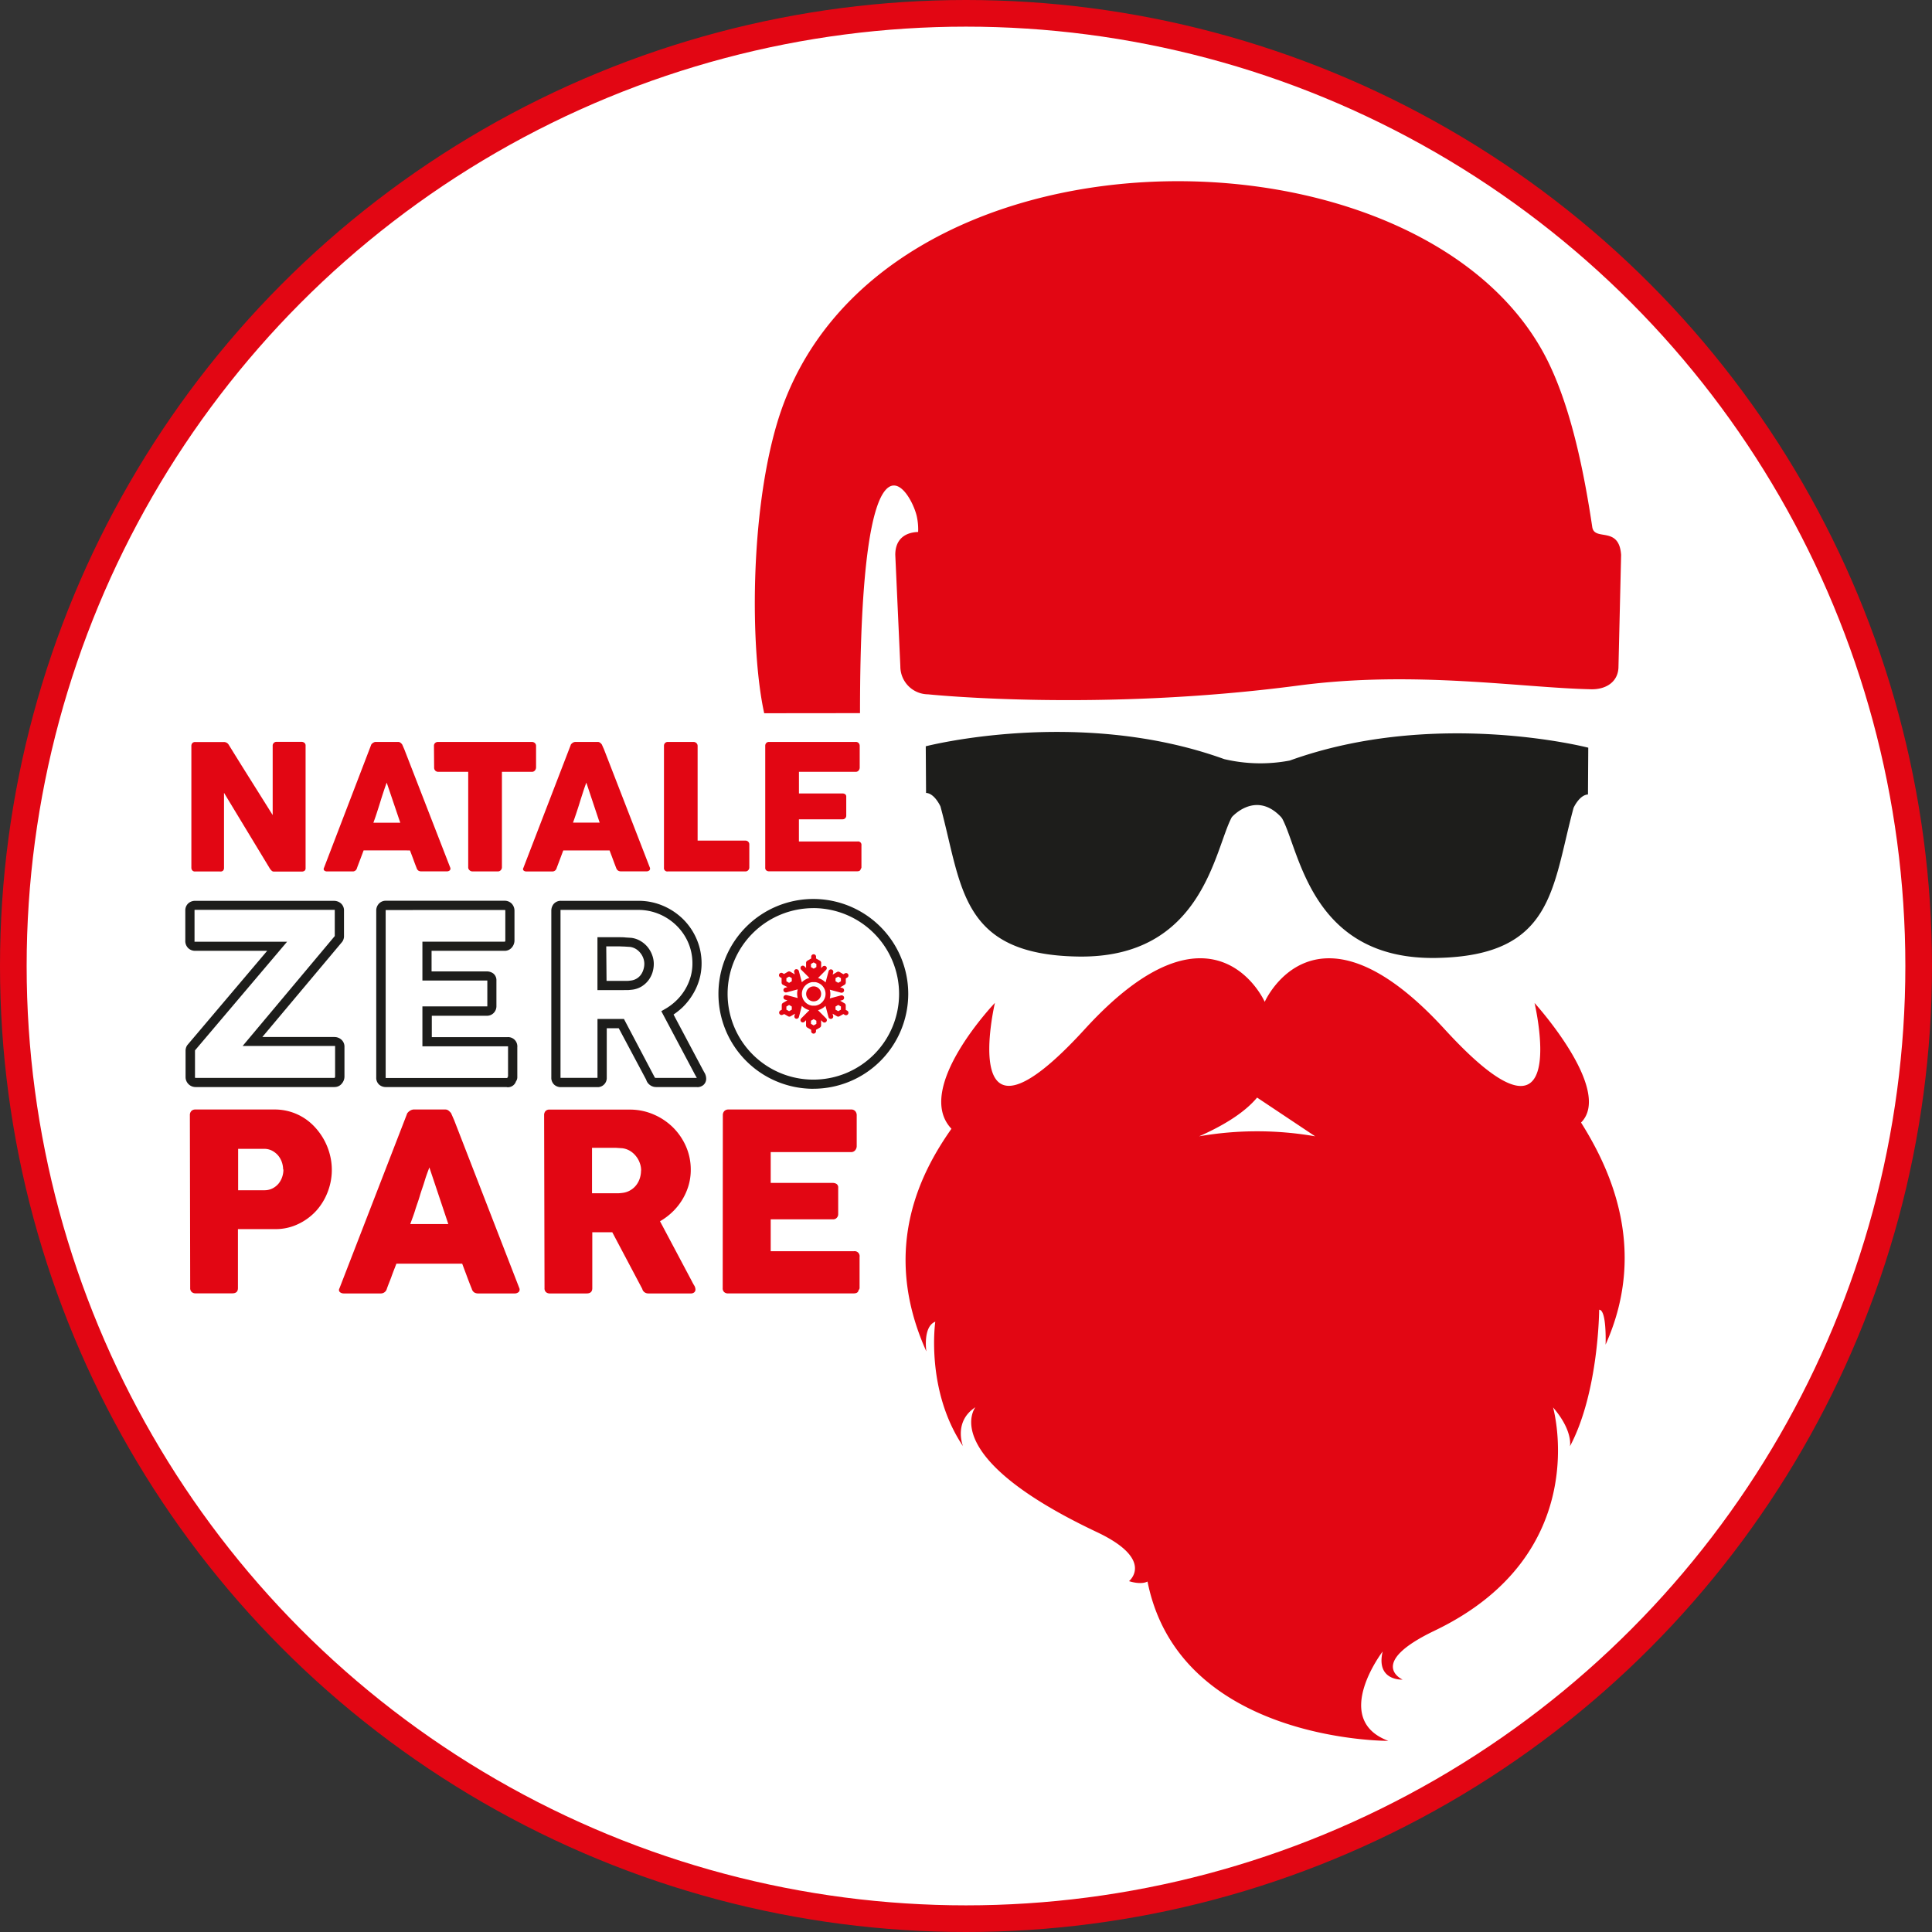 <?xml version="1.0" encoding="UTF-8"?> <svg xmlns="http://www.w3.org/2000/svg" id="Livello_1" data-name="Livello 1" viewBox="0 0 580 580"><rect x="0" y="0" width="580" height="580" fill="#333333" stroke="none"/><defs><style>.cls-1,.cls-4{fill:#fff;}.cls-1{stroke:#e20613;stroke-miterlimit:10;stroke-width:8px;}.cls-2{fill:#e20613;}.cls-3{fill:#1d1d1b;}</style></defs><title>nzp_logo_tondo</title><circle class="cls-1" cx="290" cy="290" r="286"></circle><g id="Layer_2" data-name="Layer 2"><g id="A6"><path class="cls-2" d="M59.45,231.26a1.26,1.26,0,0,1,.29-.79,1.09,1.09,0,0,1,.87-.33h8.56a1.69,1.69,0,0,1,1.47.78q3.31,5.37,6.59,10.58l6.63,10.57v-21a1.25,1.25,0,0,1,.41-.73,1.17,1.17,0,0,1,.74-.26h7.45a1.4,1.4,0,0,1,.92.3,1,1,0,0,1,.36.85V268a.93.93,0,0,1-.3.78,1.35,1.35,0,0,1-.87.25H84.19a.88.88,0,0,1-.6-.23,3.66,3.66,0,0,1-.55-.63l-6.89-11.38-6.9-11.4v22.5a1.24,1.24,0,0,1-.27.85A1.16,1.16,0,0,1,68,269H60.61a1,1,0,0,1-.88-.32,1.25,1.25,0,0,1-.28-.79Z" transform="translate(-2 -7.38)"></path><path class="cls-2" d="M113.37,231.13a.84.84,0,0,1,.17-.34,1.46,1.46,0,0,1,.36-.34,2.38,2.38,0,0,1,.44-.25,1.13,1.13,0,0,1,.45-.09h6.7a1.1,1.1,0,0,1,.78.28,2.67,2.67,0,0,1,.47.48l.65,1.49,13.75,35.42a.79.79,0,0,1-.08.85,1.25,1.25,0,0,1-1,.33h-7.54a1.52,1.52,0,0,1-.93-.22,1.45,1.45,0,0,1-.51-.75c-.35-.88-.69-1.77-1-2.65l-1-2.66H111.16c-.33.89-.67,1.78-1,2.66s-.68,1.77-1,2.65a1.28,1.28,0,0,1-1.33,1h-7.67a1.25,1.25,0,0,1-.79-.26.63.63,0,0,1-.12-.78Zm4.72,11.2c-.33.89-.66,1.85-1,2.88s-.67,2.07-1,3.15-.66,2.08-1,3.14-.68,2-1,2.87h8.08Z" transform="translate(-2 -7.38)"></path><path class="cls-2" d="M132.28,231.25a1.06,1.06,0,0,1,.36-.83,1.26,1.26,0,0,1,.87-.31h28.17a1.33,1.33,0,0,1,.83.29,1.13,1.13,0,0,1,.42.85v6.51a1.45,1.45,0,0,1-.32.89,1.13,1.13,0,0,1-.93.44h-9v28.66a1.22,1.22,0,0,1-.34.85,1.09,1.09,0,0,1-.88.38h-7.68a1.19,1.19,0,0,1-.83-.36,1.11,1.11,0,0,1-.39-.87V239.09h-9a1.25,1.25,0,0,1-.87-.34,1.31,1.31,0,0,1-.36-1Z" transform="translate(-2 -7.38)"></path><path class="cls-2" d="M173.3,231.13a.61.61,0,0,1,.17-.34,1.88,1.88,0,0,1,.35-.34,1.92,1.92,0,0,1,.44-.25,1.8,1.8,0,0,1,.45-.09h6.7a1.14,1.14,0,0,1,.79.28,2.67,2.67,0,0,1,.47.48l.66,1.49,13.74,35.42a.79.79,0,0,1-.08.85,1.26,1.26,0,0,1-1,.33h-7.51a1.53,1.53,0,0,1-.93-.22A1.51,1.51,0,0,1,187,268c-.34-.88-.68-1.77-1-2.65s-.67-1.77-1-2.66H171.1c-.34.89-.67,1.78-1,2.66s-.67,1.77-1,2.65a1.3,1.3,0,0,1-1.33,1H160a1.22,1.22,0,0,1-.78-.26.6.6,0,0,1-.11-.78Zm4.72,11.2c-.33.89-.67,1.85-1,2.88s-.67,2.07-1,3.15-.66,2.08-1,3.1-.68,2-1,2.87h8Z" transform="translate(-2 -7.38)"></path><path class="cls-2" d="M201.33,231.24a1.12,1.12,0,0,1,1.11-1.13h7.81a1.29,1.29,0,0,1,.79.32,1.17,1.17,0,0,1,.39.84v28.47h14.39a1.15,1.15,0,0,1,.79.32,1.11,1.11,0,0,1,.34.86v6.89a1.17,1.17,0,0,1-.3.78,1.11,1.11,0,0,1-.85.4H202.48a1,1,0,0,1-1.15-.86.71.71,0,0,1,0-.29Z" transform="translate(-2 -7.38)"></path><path class="cls-2" d="M231.73,231.32a1.23,1.23,0,0,1,.3-.88,1.11,1.11,0,0,1,.85-.33h26a1.13,1.13,0,0,1,.89.34,1.27,1.27,0,0,1,.32.91v6.48a1.4,1.4,0,0,1-.32.85,1.1,1.1,0,0,1-.92.4h-17v6.49h13.09a1.42,1.42,0,0,1,.78.23.89.89,0,0,1,.33.79v5.69a1.08,1.08,0,0,1-1.12,1.05H241.84V260h17.59a1,1,0,0,1,1.18.87v0a.76.76,0,0,1,0,.3v6.58a.64.64,0,0,1-.21.47c-.07.49-.43.73-1.07.73H232.88a1.22,1.22,0,0,1-.84-.28,1,1,0,0,1-.31-.85Z" transform="translate(-2 -7.38)"></path><path class="cls-3" d="M102.38,333.72H60.77a3,3,0,0,1-3.06-2.92h0v-7.92a3,3,0,0,1,.5-1.72l24-28.34H60.69a3,3,0,0,1-2.17-.79,3,3,0,0,1-.89-2.36v-8.93a2.84,2.84,0,0,1,.86-2.13,3,3,0,0,1,2.2-.79h41.58a3.17,3.17,0,0,1,2,.7,2.78,2.78,0,0,1,1,2.26v7.87a3.34,3.34,0,0,1-.32,1.13l-.2.32-24,28.6h21.66a3.16,3.16,0,0,1,2,.72,2.81,2.81,0,0,1,1,2.27v8.92a3.24,3.24,0,0,1-.74,2,2.73,2.73,0,0,1-2.25,1.1m-41.88-11v7.87a.6.6,0,0,0,0,.3.32.32,0,0,0,.22.1h41.66a.65.65,0,0,0,.18-.37v-9a.81.81,0,0,0,0-.22H74.84l27.66-33v-7.87H60.69a.58.58,0,0,0-.29.05.38.38,0,0,0,0,.15v9a2.29,2.29,0,0,0,0,.37H88.19Z" transform="translate(-2 -7.38)"></path><path class="cls-3" d="M154.11,333.72H117.9a3,3,0,0,1-2.06-.71,2.77,2.77,0,0,1-.89-2.2v-50a3,3,0,0,1,.78-2.12,2.8,2.8,0,0,1,2.18-.9h35.52a2.93,2.93,0,0,1,2.23.91,3.13,3.13,0,0,1,.79,2.18v8.86a3.27,3.27,0,0,1-.72,2,2.8,2.8,0,0,1-2.36,1.08H131.56V299H148.1a3.34,3.34,0,0,1,1.93.58,2.57,2.57,0,0,1,1,2.19v7.74a2.88,2.88,0,0,1-.73,1.87,2.79,2.79,0,0,1-2.18.94H131.63v6.42H154.3a2.76,2.76,0,0,1,3,2.56h0a1.69,1.69,0,0,1,0,.45v9a2.08,2.08,0,0,1-.4,1.27,2.55,2.55,0,0,1-2.73,1.74m-36.21-53.18h-.18V331h36.55v-.2l.19-.25v-8.79a1.13,1.13,0,0,0,0-.26H128.81V309.51H148.3v-7.77H128.81V290.08h24.76a.54.54,0,0,0,.13-.32v-8.89a.57.57,0,0,0-.06-.31h-.21Z" transform="translate(-2 -7.38)"></path><path class="cls-3" d="M211.26,333.72H199a3.07,3.07,0,0,1-1.91-.63,3,3,0,0,1-1.1-1.57l-8.24-15.46h-3.6v14.77a2.75,2.75,0,0,1-2.58,2.92H170.46a3,3,0,0,1-2.06-.72,2.81,2.81,0,0,1-.89-2.2v-50a3.17,3.17,0,0,1,.73-2.1,2.83,2.83,0,0,1,2.22-.92H193.6a18.67,18.67,0,0,1,7.45,1.49,19.42,19.42,0,0,1,6,4,18.82,18.82,0,0,1,4.08,6,18.29,18.29,0,0,1,1.49,7.29,17.16,17.16,0,0,1-.72,5,18.07,18.07,0,0,1-2,4.44,19.29,19.29,0,0,1-3,3.76,20.78,20.78,0,0,1-2.7,2.16l8.6,16.2c.18.34.38.71.62,1.14a3.64,3.64,0,0,1,.58,1.86,2.46,2.46,0,0,1-.89,2,2.9,2.9,0,0,1-1.88.6m-29.92-20.47h8l9.19,17.44a.25.25,0,0,0,.11.17.42.42,0,0,0,.27.09h12.3a2.1,2.1,0,0,0-.15-.3q-.42-.72-.69-1.26l-9.81-18.48,1.15-.66a17,17,0,0,0,3.3-2.47,16,16,0,0,0,4.29-7,14.44,14.44,0,0,0,.6-4.24,15.55,15.55,0,0,0-1.26-6.2,16.09,16.09,0,0,0-3.49-5.1,16.67,16.67,0,0,0-5.19-3.46,16.21,16.21,0,0,0-6.37-1.27H170.27v50.42h11.1V313.28Zm8-8.66h-7.95V288.74h6.29c.73,0,1.39,0,2,.06s1.24.08,1.9.13a7.13,7.13,0,0,1,2.83,1,7.93,7.93,0,0,1,2.09,1.82,8.31,8.31,0,0,1,1.32,2.36,7.38,7.38,0,0,1,.48,2.63,8.62,8.62,0,0,1-.42,2.67,7.9,7.9,0,0,1-1.26,2.36,7.61,7.61,0,0,1-2.07,1.81,7.17,7.17,0,0,1-2.8.92l-1.17.11c-.38,0-.79,0-1.24,0m-5.22-2.76h6.26a9.32,9.32,0,0,0,1-.1,4.33,4.33,0,0,0,3-1.68,5.15,5.15,0,0,0,.79-1.57,5.81,5.81,0,0,0,.29-1.81,5,5,0,0,0-.31-1.67,5.39,5.39,0,0,0-.9-1.58,5.3,5.3,0,0,0-1.35-1.19,4.6,4.6,0,0,0-1.71-.6l-1.73-.11c-.59,0-1.21-.06-1.87-.06h-3.56Z" transform="translate(-2 -7.38)"></path><path class="cls-2" d="M255.91,302.38a.8.8,0,0,1-.36.63l-1.33.79.64.18a.71.71,0,0,1,.44.33.75.75,0,0,1,.08.55.72.72,0,0,1-.7.54.61.61,0,0,1-.19,0l-3.38-.91a5.06,5.06,0,0,1,0,2.62l3.38-.91h.18a.72.72,0,0,1,.74.7h0a.77.77,0,0,1-.11.39.72.72,0,0,1-.44.34l-.64.17,1.33.79a.73.73,0,0,1,.35.63v1.33l.44.24a.73.73,0,0,1,.27,1,.72.72,0,0,1-1,.27l-.43-.25-1.18.67a.71.71,0,0,1-.72,0l-1.33-.78.17.65a.78.78,0,0,1-.07.56.82.82,0,0,1-.45.34.74.74,0,0,1-.88-.52l-.9-3.39a5.07,5.07,0,0,1-2.26,1.31l2.47,2.48a.72.72,0,0,1,0,1,.72.72,0,0,1-1,.05l-.05-.05-.48-.48v1.58a.73.73,0,0,1-.36.63l-1.17.68v.5a.73.73,0,0,1-1.45,0h0v-.5l-1.17-.68a.72.72,0,0,1-.37-.63v-1.58l-.47.48a.74.74,0,0,1-1,0,.72.72,0,0,1,0-1l2.47-2.48a5,5,0,0,1-2.26-1.31l-.88,3.34a.72.72,0,0,1-.7.54H241a.71.71,0,0,1-.51-.87h0l.17-.65-1.33.79a.76.76,0,0,1-.72,0l-1.17-.68L237,312a.72.72,0,0,1-1-.27.66.66,0,0,1-.07-.55.74.74,0,0,1,.34-.44l.42-.24v-1.41a.74.74,0,0,1,.37-.63l1.33-.79-.65-.17a.72.72,0,0,1-.52-.87h0a.73.73,0,0,1,.7-.53h.18l3.39.9a4.82,4.82,0,0,1,0-2.61l-3.39.91a.74.74,0,0,1-.89-.52.71.71,0,0,1,.08-.55.74.74,0,0,1,.44-.33l.65-.18L237,303a.73.73,0,0,1-.36-.63V301l-.44-.25a.77.77,0,0,1-.33-.44.73.73,0,0,1,.55-.87.76.76,0,0,1,.51.08l.43.26,1.18-.68a.73.73,0,0,1,.73,0l1.33.78-.18-.65a.74.74,0,0,1,.51-.89h.19a.74.74,0,0,1,.7.54l.9,3.38a5.14,5.14,0,0,1,2.27-1.31l-2.48-2.47a.74.74,0,0,1,0-1,.72.72,0,0,1,1,0l.48.48v-1.53a.74.74,0,0,1,.37-.63l1.17-.68v-.5a.73.73,0,0,1,1.45-.15.38.38,0,0,1,0,.15v.5l1.18.68a.73.73,0,0,1,.36.63V298l.47-.48a.78.78,0,0,1,1,0,.72.72,0,0,1,.22.51.79.79,0,0,1-.22.52L247.57,301a5,5,0,0,1,2.27,1.31l.91-3.39a.72.72,0,0,1,.7-.53.73.73,0,0,1,.62.36.67.67,0,0,1,.07.55l-.17.66,1.33-.79a.79.79,0,0,1,.73,0l1.16.68.44-.26a.92.92,0,0,1,.37-.09.7.7,0,0,1,.62.37.68.68,0,0,1,.07.54.69.69,0,0,1-.34.44l-.43.26Z" transform="translate(-2 -7.38)"></path><polygon class="cls-4" points="243.46 306.43 243.46 307.36 244.27 307.83 245.08 307.36 245.08 306.43 244.27 305.95 243.46 306.43"></polygon><polygon class="cls-4" points="245.08 290.33 245.08 289.38 244.27 288.92 243.46 289.39 243.46 290.33 244.27 290.8 245.08 290.33"></polygon><polygon class="cls-4" points="236.08 302.17 236.08 303.1 236.89 303.57 237.7 303.1 237.7 302.17 236.89 301.69 236.08 302.17"></polygon><polygon class="cls-4" points="236.08 293.65 236.08 294.58 236.89 295.06 237.7 294.58 237.7 293.64 236.89 293.18 236.08 293.65"></polygon><polygon class="cls-4" points="250.83 293.64 250.83 294.58 251.64 295.05 252.45 294.58 252.45 293.65 251.64 293.18 250.83 293.64"></polygon><polygon class="cls-4" points="252.45 303.1 252.45 302.16 251.64 301.69 250.83 302.17 250.83 303.1 251.64 303.57 252.45 303.1"></polygon><path class="cls-4" d="M249.1,303.59a3.6,3.6,0,0,0-2.36-1.37h-.91a3.56,3.56,0,0,0-2.36,1.37,3.47,3.47,0,0,0-.74,2.16,3.66,3.66,0,0,0,.28,1.38,3.47,3.47,0,0,0,.46.79,3.56,3.56,0,0,0,2.36,1.37h.91a3.53,3.53,0,0,0,2.36-1.37,4.17,4.17,0,0,0,.46-.79,3.57,3.57,0,0,0,0-2.76,3.81,3.81,0,0,0-.46-.78M246.27,308a2.25,2.25,0,1,1,2.24-2.24,2.25,2.25,0,0,1-2.24,2.24h0" transform="translate(-2 -7.38)"></path><path class="cls-3" d="M246.18,334.24a28.49,28.49,0,1,1,28.48-28.5h0a28.5,28.5,0,0,1-28.48,28.49m0-54.22a25.74,25.74,0,1,0,25.73,25.74h0A25.77,25.77,0,0,0,246.18,280" transform="translate(-2 -7.38)"></path><path class="cls-2" d="M59,342.19a1.81,1.81,0,0,1,.41-1.24,1.6,1.6,0,0,1,1.22-.49H84.44a16.29,16.29,0,0,1,9,2.66,16.76,16.76,0,0,1,3.42,3,19,19,0,0,1,4.2,8,18.29,18.29,0,0,1-.65,11A18,18,0,0,1,97,370.79a17.23,17.23,0,0,1-5.36,4,15.65,15.65,0,0,1-6.91,1.58H73.43v17.7c0,1.07-.57,1.58-1.7,1.58h-11a1.7,1.7,0,0,1-1.18-.4,1.55,1.55,0,0,1-.45-1.2Zm28,16.29a7.07,7.07,0,0,0-.39-2.23,6.45,6.45,0,0,0-1.13-2,6.13,6.13,0,0,0-1.81-1.43,5.09,5.09,0,0,0-2.36-.55H73.49V364.7h7.87a5.32,5.32,0,0,0,2.42-.54,5.72,5.72,0,0,0,1.8-1.4,6.28,6.28,0,0,0,1.12-2,6.8,6.8,0,0,0,.38-2.32" transform="translate(-2 -7.38)"></path><path class="cls-2" d="M124.13,341.93a1.15,1.15,0,0,1,.24-.48,3.24,3.24,0,0,1,.5-.48,2.63,2.63,0,0,1,.63-.36,2.16,2.16,0,0,1,.62-.15h9.54a1.56,1.56,0,0,1,1.08.4,4.79,4.79,0,0,1,.67.68l.93,2.12L157.87,394a1.13,1.13,0,0,1-.11,1.21,1.85,1.85,0,0,1-1.42.47H145.66a2.28,2.28,0,0,1-1.32-.32,1.94,1.94,0,0,1-.71-1.06c-.51-1.26-1-2.52-1.46-3.77s-.95-2.51-1.41-3.78H121c-.48,1.27-1,2.53-1.44,3.78s-1,2.51-1.43,3.77a1.86,1.86,0,0,1-1.9,1.38h-11a1.85,1.85,0,0,1-1.16-.37.87.87,0,0,1-.18-1.12Zm6.77,15.92c-.47,1.27-1,2.64-1.43,4.1s-1,2.92-1.43,4.42-1,2.95-1.44,4.41-1,2.81-1.43,4.08h11.42Z" transform="translate(-2 -7.38)"></path><path class="cls-2" d="M165.35,342.19a1.8,1.8,0,0,1,.4-1.24,1.53,1.53,0,0,1,1.23-.46h24a17.88,17.88,0,0,1,7.18,1.43A18.74,18.74,0,0,1,204,345.8a18.47,18.47,0,0,1,3.94,5.75,17.25,17.25,0,0,1,1.43,7,16.43,16.43,0,0,1-.69,4.82,18,18,0,0,1-4.84,7.87,18.91,18.91,0,0,1-3.7,2.77l9.56,18c.17.34.4.78.67,1.22a2.54,2.54,0,0,1,.41,1.22,1.12,1.12,0,0,1-.39.92,1.55,1.55,0,0,1-1.06.31H196.61a1.94,1.94,0,0,1-1.14-.37,1.74,1.74,0,0,1-.66-1l-9-17h-6V394.1c0,1.07-.57,1.58-1.71,1.58h-11a1.71,1.71,0,0,1-1.19-.39,1.52,1.52,0,0,1-.44-1.21Zm29.12,16.54a6.25,6.25,0,0,0-.41-2.23,6.8,6.8,0,0,0-1.15-2.05,6.68,6.68,0,0,0-1.78-1.57,5.93,5.93,0,0,0-2.31-.79l-1.95-.13c-.61,0-1.28,0-2,0h-5.14v13.64h8a10.92,10.92,0,0,0,1.15-.11,5.79,5.79,0,0,0,2.36-.79,6.08,6.08,0,0,0,1.75-1.52,6.72,6.72,0,0,0,1.08-2.05,7.61,7.61,0,0,0,.37-2.32" transform="translate(-2 -7.38)"></path><path class="cls-2" d="M219,342.19a1.76,1.76,0,0,1,.43-1.24,1.6,1.6,0,0,1,1.15-.49h36.9a1.56,1.56,0,0,1,1.26.48,1.83,1.83,0,0,1,.45,1.3v9.24a1.92,1.92,0,0,1-.45,1.21,1.58,1.58,0,0,1-1.3.56H233.37v9.25H252a2.06,2.06,0,0,1,1.18.34,1.25,1.25,0,0,1,.45,1.11v8a1.52,1.52,0,0,1-.41,1,1.42,1.42,0,0,1-1.18.48H233.37V383h25a1.49,1.49,0,0,1,1.68,1.28h0a1,1,0,0,1,0,.41V394a.89.89,0,0,1-.3.67c-.1.7-.6,1-1.52,1H220.59a1.64,1.64,0,0,1-1.18-.39,1.48,1.48,0,0,1-.45-1.21Z" transform="translate(-2 -7.38)"></path><path class="cls-2" d="M231.42,221.5c-4.18-18.89-4.36-59.69,3.94-87.33,28.21-93.57,194.37-92.86,231.27-18.44,7.29,14.73,11.06,34.42,13.38,49.88.66,4.36,8.05-.49,8.66,8.35l-.79,33.49c0,4.62-3.75,7-8.37,6.85-20.75-.44-53-5.7-87.55-1.14-60.51,8-111.37,2.66-111.37,2.66a8.38,8.38,0,0,1-8.3-8.4l-1.52-33.49c0-4.38,2.59-6.7,6.86-6.85a18.24,18.24,0,0,0-.45-4.89c-2-8.13-17-32.42-17,59.28Z" transform="translate(-2 -7.38)"></path><path class="cls-2" d="M476.62,344.4c9.82-9.77-13.94-35.92-13.94-35.92s11.92,50.38-27,7.87-54-8.21-54-8.21h0s-15.19-34.3-54,8.18-27-7.87-27-7.87-24.55,25.71-13.05,37.79c-8.41,12-21.73,35.34-7.53,66.85,0,0-1.12-7.43,2.68-8.93,0,0-3,20.52,8.31,37.36,0,0-2.95-7.33,3.73-11.68,0,0-11.75,14.7,36.48,37.49,17.57,8.31,9.64,14.72,9.64,14.72s3.44,1.2,5.55.12c9.63,48.22,72.3,47.83,72.3,47.83-17.31-6.47-1.71-26.83-1.71-26.83-2.09,8.94,6,8.44,6,8.44s-11-4.83,9.64-14.71c48.09-23.09,35.52-67,35.52-67,6.09,7.08,5.07,11.67,5.07,11.67,8.66-16.24,8.77-41,8.77-41,2.32,0,1.93,10.47,1.93,10.47,13.43-29.92,0-54.88-7.39-66.7M362,348.5c7.44-3.28,13.69-7.17,17.39-11.62h0l17.44,11.63a101.46,101.46,0,0,0-34.85,0" transform="translate(-2 -7.38)"></path><path class="cls-3" d="M478.81,231.89l-.09,14c-2.58.13-4.32,4-4.32,4-6.52,24-5.87,44.47-41.22,45.07-37.63.65-41-32.19-46.26-41.85l-.31-.42c-7.67-8.18-14.81,0-14.81,0-5.22,9.66-8.66,42.52-46.26,41.85-35.35-.6-34.7-21.09-41.21-45.07,0,0-1.76-3.93-4.32-4.05l-.09-14s45.95-11.91,89.6,3.85a47.14,47.14,0,0,0,19.68.43c43.65-15.75,89.6-3.86,89.6-3.86" transform="translate(-2 -7.38)"></path></g></g></svg> 